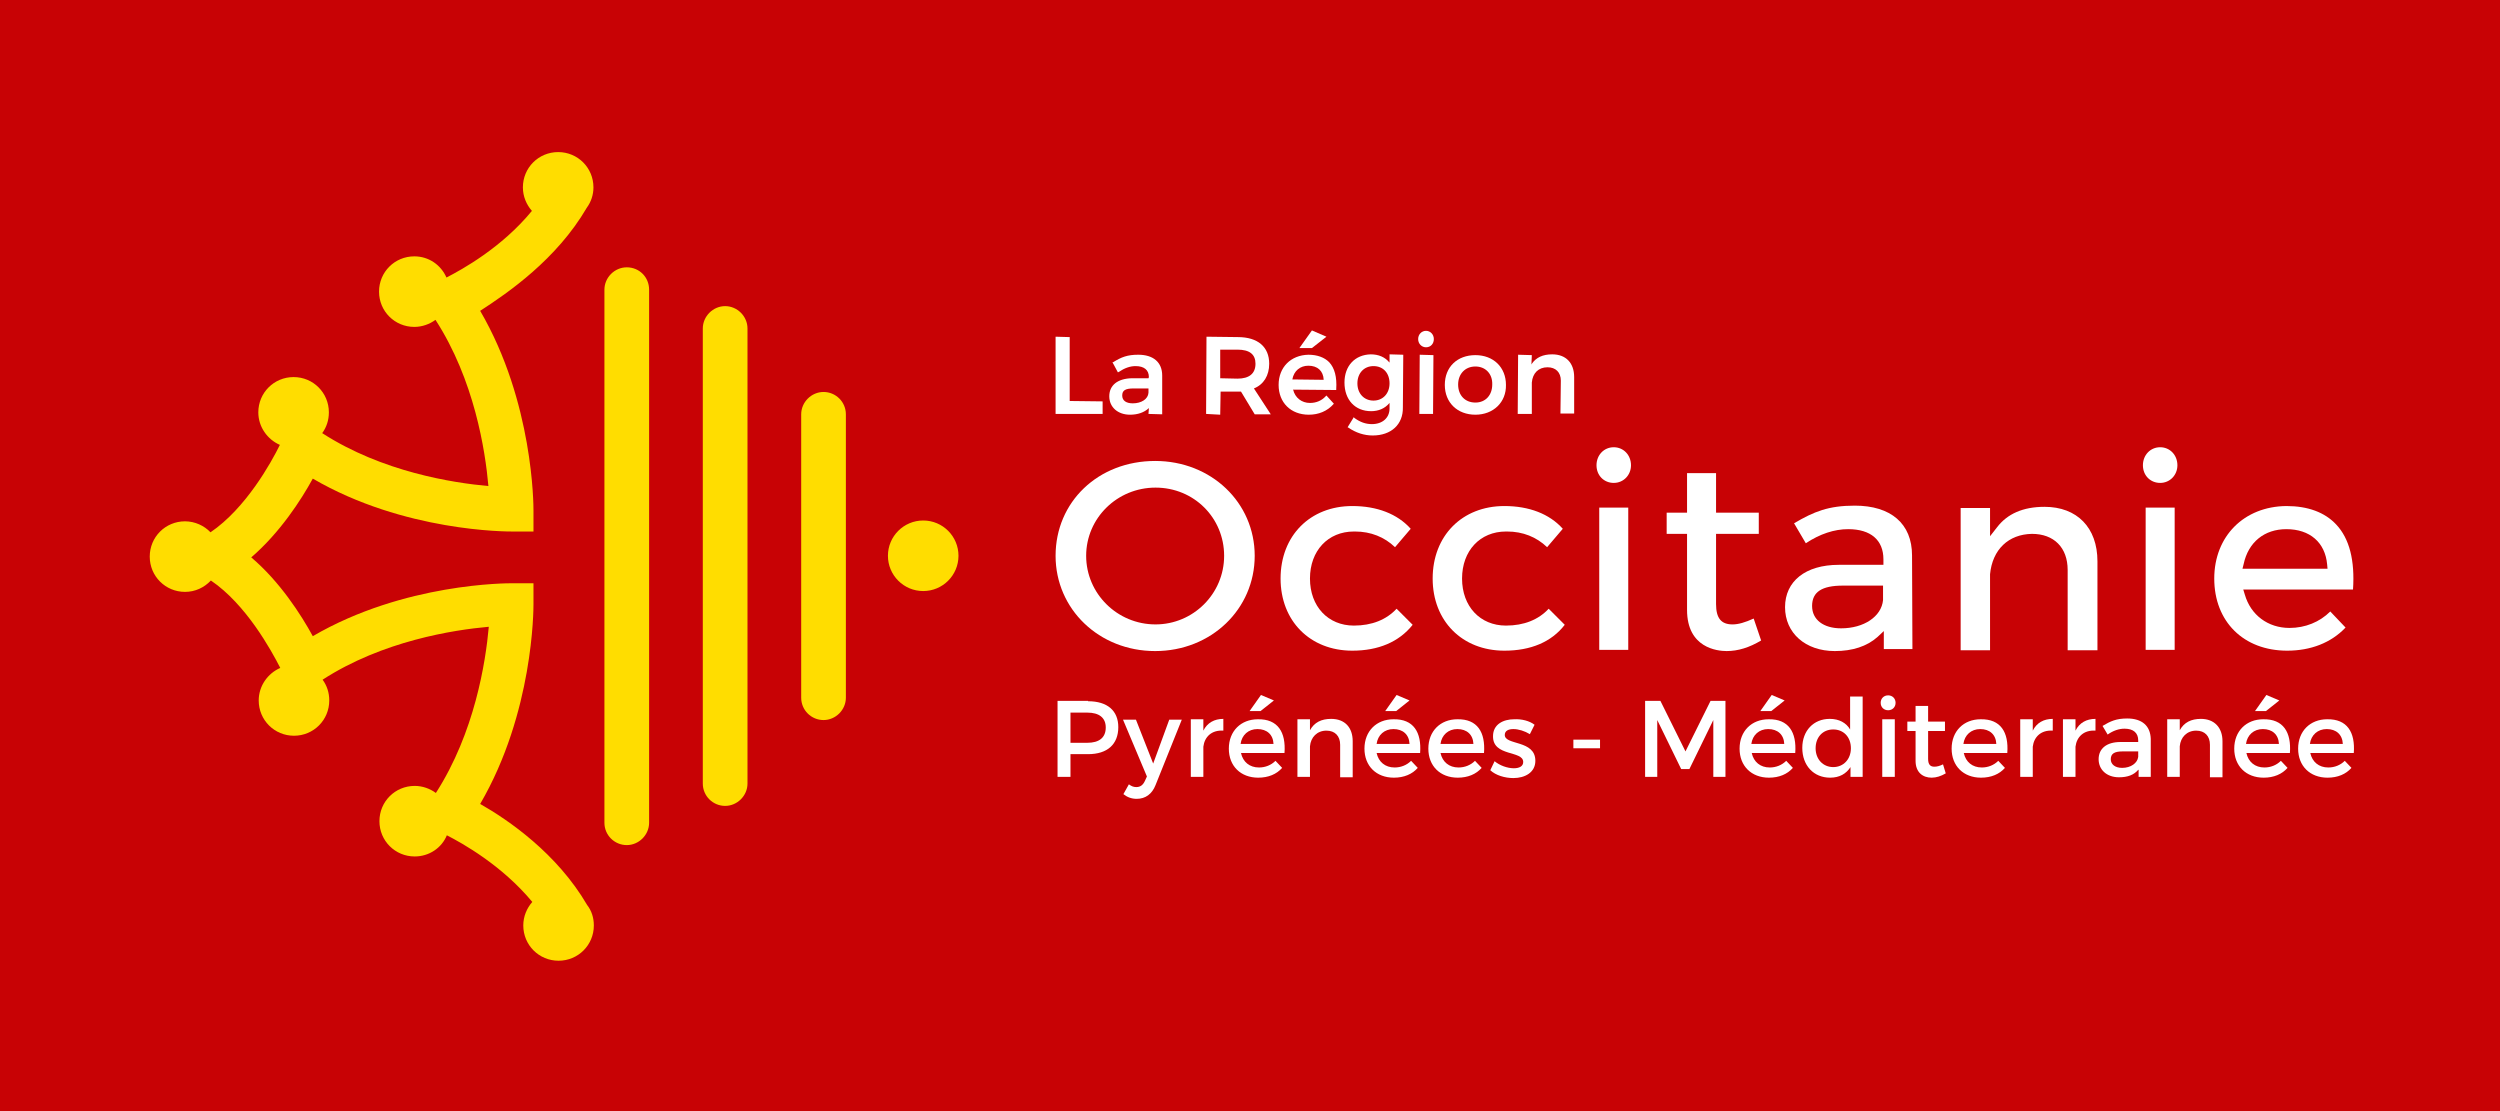 <?xml version="1.0" encoding="utf-8"?>
<!-- Generator: Adobe Illustrator 25.4.1, SVG Export Plug-In . SVG Version: 6.00 Build 0)  -->
<svg version="1.1" id="Calque_1" xmlns="http://www.w3.org/2000/svg" xmlns:xlink="http://www.w3.org/1999/xlink" x="0px" y="0px"
	 viewBox="0 0 637.8 283.5" enable-background="new 0 0 637.8 283.5" xml:space="preserve">
<g>
	<rect fill="#C80205" width="637.8" height="283.5"/>
	<g>
		<g>
			<path fill="#FFDD00" d="M159.9,68.2c-3.1,0-5.7,2.6-5.7,5.7v136c0,3.2,2.6,5.7,5.7,5.7s5.7-2.6,5.7-5.7v-136
				C165.6,70.7,163.1,68.2,159.9,68.2z"/>
			<path fill="#FFDD00" d="M185,78.1c-3.1,0-5.7,2.6-5.7,5.7v116.1c0,3.2,2.6,5.7,5.7,5.7s5.7-2.6,5.7-5.7V83.8
				C190.7,80.7,188.1,78.1,185,78.1z"/>
			<path fill="#FFDD00" d="M210.1,100c-3.1,0-5.7,2.6-5.7,5.7V178c0,3.2,2.6,5.7,5.7,5.7s5.7-2.6,5.7-5.7v-72.3
				C215.8,102.5,213.2,100,210.1,100z"/>
			
				<ellipse transform="matrix(1.425622e-03 -1 1 1.425622e-03 93.394 377.088)" fill="#FFDD00" cx="235.5" cy="141.8" rx="9" ry="9"/>
			<path fill="#FFDD00" d="M149.7,53c1.1-1.5,1.7-3.3,1.7-5.2c0-5-4-9-9-9s-9,4-9,9c0,2.3,0.9,4.4,2.3,6c-7.7,9.4-17.9,15-21.8,17
				c-1.4-3.2-4.5-5.4-8.2-5.4c-5,0-9,4-9,9c0,5,4,9,9,9c2,0,3.9-0.7,5.4-1.8c9.9,15.3,12.7,33.3,13.5,42.4
				c-9-0.8-27.1-3.6-42.4-13.5c1.1-1.5,1.7-3.3,1.7-5.3c0-5-4-9-9-9c-5,0-9,4-9,9c0,3.7,2.3,6.9,5.5,8.3
				c-2.2,4.5-8.7,16.2-17.7,22.3c-1.6-1.7-4-2.8-6.5-2.8c-5,0-9,4-9,9c0,5,4,9,9,9c2.6,0,4.9-1.1,6.6-2.9c9,6.1,15.4,17.8,17.7,22.3
				c-3.2,1.4-5.5,4.6-5.5,8.3c0,5,4,9,9,9c5,0,9-4,9-9c0-2-0.6-3.8-1.7-5.3c15.3-9.9,33.4-12.7,42.4-13.5c-0.8,9-3.6,27-13.5,42.4
				c-1.5-1.1-3.4-1.8-5.4-1.8c-5,0-9,4-9,9c0,5,4,9,9,9c3.7,0,6.9-2.2,8.2-5.4c3.9,2,14,7.6,21.8,17c-1.4,1.6-2.3,3.7-2.3,6
				c0,5,4,9,9,9s9-4,9-9c0-2-0.6-3.8-1.7-5.2c-7.7-13.2-20.1-21.7-27.3-25.8c13.6-23.3,13.6-49.7,13.6-50.9l0-5.4l-5.4,0
				c-1.2,0-27.6-0.1-50.9,13.5c-3-5.5-8.4-13.9-15.7-20.1c7.3-6.3,12.7-14.6,15.7-20.1c23.3,13.6,49.7,13.5,50.9,13.5l5.4,0l0-5.4
				c0-1.2,0-27.6-13.6-50.9C129.6,74.7,142,66.2,149.7,53z"/>
		</g>
		<g>
			<g>
				<path fill="#FFFFFF" d="M294.7,166.1c-14.3,0-25.4-10.7-25.4-24.3c0-13.8,10.9-24.2,25.4-24.2c14.3,0,25.4,10.6,25.4,24.2
					C320.1,155.4,309,166.1,294.7,166.1z M294.8,124.4c-9.8,0-17.7,7.8-17.7,17.4c0,9.6,7.9,17.5,17.7,17.5
					c9.6,0,17.5-7.8,17.5-17.5C312.3,132.1,304.6,124.4,294.8,124.4z"/>
				<path fill="#FFFFFF" d="M345,166c-10.8,0-18.3-7.6-18.3-18.4c0-10.9,7.5-18.5,18.3-18.5c6.3,0,11.5,2,14.9,5.8l-4,4.7
					c-2.7-2.6-6.2-4-10.2-4l-0.3,0c-6.6,0-11.2,4.9-11.2,12c0,7.1,4.6,12,11.2,12c4.6,0,8.3-1.5,10.9-4.3l4.1,4.1
					C356.9,163.8,351.6,166,345,166z"/>
				<path fill="#FFFFFF" d="M383.8,166c-10.8,0-18.3-7.6-18.3-18.4c0-10.9,7.5-18.5,18.3-18.5c6.3,0,11.5,2,14.9,5.8l-4,4.7
					c-2.7-2.6-6.2-4-10.2-4l-0.3,0c-6.6,0-11.2,4.9-11.2,12c0,7.1,4.6,12,11.2,12c4.6,0,8.3-1.5,10.9-4.3l4.1,4.1
					C395.8,163.8,390.5,166,383.8,166z"/>
				<path fill="#FFFFFF" d="M408,165.8v-36.3h7.4v36.3H408z M411.7,123.2c-2.5,0-4.4-1.9-4.4-4.5c0-2.6,1.9-4.6,4.4-4.6
					c2.5,0,4.4,2,4.4,4.6C416.1,121.2,414.2,123.2,411.7,123.2z"/>
				<path fill="#FFFFFF" d="M440.5,166.1c-2.4,0-10.1-0.8-10.1-10.5v-19.4h-5.2v-5.4h5.2v-10.1h7.4v10.1h10.9v5.4h-10.9v17.9
					c0,3.6,1.3,5.2,4.2,5.2c1.5,0,3.2-0.5,5.4-1.5l1.9,5.6C446.3,165.2,443.4,166.1,440.5,166.1z"/>
				<path fill="#FFFFFF" d="M468.1,166.1c-7.5,0-12.7-4.6-12.7-11.2c0-6.6,5.2-10.8,13.7-10.8h11.4v-1.4c0-4.9-3.2-7.7-9-7.7
					c-3.5,0-7.2,1.2-10.8,3.6l-3-5.1c5.1-3,8.8-4.5,15.5-4.5c9.2,0,14.6,4.6,14.6,12.7l0.1,23.9h-7.3v-4.6l-1.6,1.5
					C476.3,164.9,472.6,166.1,468.1,166.1z M470.2,149.4c-5.4,0-7.9,1.6-7.9,5.2c0,3.5,2.9,5.7,7.4,5.7c5.8,0,10.3-3,10.7-7.2l0-3.7
					H470.2z"/>
				<path fill="#FFFFFF" d="M527.5,165.8v-20.4c0-5.7-3.5-9.2-9.1-9.2c-6,0.1-10.1,4-10.7,10.3l0,19.4h-7.5v-36.3h7.5v7.2l1.8-2.3
					c2.6-3.4,6.6-5.2,12.1-5.2c8.3,0,13.5,5.3,13.5,13.9v22.7H527.5z"/>
				<path fill="#FFFFFF" d="M547.4,165.8v-36.3h7.4v36.3H547.4z M551.1,123.2c-2.5,0-4.4-1.9-4.4-4.5c0-2.6,1.9-4.6,4.4-4.6
					s4.4,2,4.4,4.6C555.5,121.2,553.6,123.2,551.1,123.2z"/>
				<path fill="#FFFFFF" d="M583.5,166c-11.1,0-18.6-7.4-18.6-18.4c0-10.8,7.6-18.4,18.4-18.5c5.5,0,9.8,1.6,12.7,4.7
					c3.4,3.6,4.8,9.2,4.3,16.6h-28l0.4,1.3c1.5,5.2,5.9,8.5,11.4,8.5c4,0,7.7-1.5,10.4-4.2l3.9,4.1C594.7,164,589.5,166,583.5,166z
					 M583.3,135c-5.6,0-9.7,3.3-10.9,8.9l-0.3,1.2h21.7l-0.1-1.1C593.2,138.4,589.3,135,583.3,135z"/>
			</g>
			<g>
				<polygon fill="#FFFFFF" points="269.3,105.6 269.3,85.9 272.9,86 272.9,102.3 281.3,102.4 281.3,105.6 				"/>
				<path fill="#FFFFFF" d="M288.3,105.8c-3.1,0-5.3-1.9-5.3-4.7c0-2.8,2.1-4.5,5.7-4.6h4.3l0.1-0.3c0-1.8-1.2-2.8-3.4-2.8
					c-1.4,0-2.8,0.5-4.3,1.5l-0.2,0.1l-1.4-2.6l0.2,0c2.1-1.3,3.6-1.9,6.4-1.9c3.8,0,6.1,1.9,6.1,5.3l0,9.9l-3.5-0.1l0.1-1.4v-0.1
					l-0.1,0.1C291.9,105.2,290.3,105.8,288.3,105.8z M289.2,99.1c-2.1,0-2.9,0.5-2.9,1.8c0,1.3,1,2,2.7,2c2.2,0,3.9-1.1,4-2.7l0-1.1
					L289.2,99.1z"/>
				<path fill="#FFFFFF" d="M307.7,105.6l0.1-19.7l8,0.1c5.1,0,8,2.5,8,6.8c0,3-1.4,5.3-3.9,6.3l4.3,6.6h-4.1l-3.5-5.8
					c-0.3,0-0.6,0-0.8,0h-4.4l-0.1,5.9L307.7,105.6z M311.3,96.5l4.4,0.1c3,0,4.6-1.3,4.6-3.8c0-2.4-1.5-3.6-4.6-3.6h-4.4V96.5z"/>
				<path fill="#FFFFFF" d="M333.9,105.8c-4.6,0-7.7-3.1-7.7-7.6c0-4.5,3.1-7.6,7.6-7.7c2.3,0,4.1,0.7,5.3,1.9
					c1.4,1.5,2,3.8,1.8,6.9l0,0.2l-11-0.1c0.5,2.1,2.2,3.4,4.3,3.4c1.6,0,3-0.6,4-1.7l0.2-0.2l1.9,2.1l-0.1,0.1
					C338.6,104.9,336.4,105.8,333.9,105.8z M333.8,93.3c-2.1,0-3.7,1.3-4.1,3.5l8,0.1C337.6,94.6,336.1,93.3,333.8,93.3z
					 M331.5,88.8l3.2-4.5l3.7,1.6l-3.7,2.9H331.5z"/>
				<path fill="#FFFFFF" d="M350.2,111.1c-2.2,0-4.3-0.7-6.2-2l-0.2-0.1l1.6-2.6l0.1,0.2c1.5,1.1,2.9,1.6,4.5,1.6
					c2.7,0,4.5-1.6,4.5-4v-1.4l-0.1,0.1c-1.1,1.3-2.7,2-4.6,2c-4.1,0-6.8-2.9-6.8-7.3c0-4.3,2.7-7.1,6.7-7.2c2,0,3.6,0.7,4.7,2
					l0.1,0.1v-2.1l3.5,0.1l-0.1,13.4C358,108.3,354.9,111.1,350.2,111.1z M350.4,93.4c-2.4,0-4.1,1.8-4.1,4.4c0,2.6,1.7,4.4,4.1,4.4
					c2.4,0,4.1-1.8,4.1-4.4C354.5,95.2,352.9,93.4,350.4,93.4z"/>
				<path fill="#FFFFFF" d="M362.1,105.6l0.1-15.1l3.5,0.1l-0.1,15H362.1z M363.8,88.6c-1.1,0-2-0.9-2-2.1c0-1.2,0.9-2.1,2-2.1
					c1.1,0,2,0.9,2,2.1C365.8,87.7,365,88.6,363.8,88.6z"/>
				<path fill="#FFFFFF" d="M376.4,105.8c-4.6,0-7.8-3.1-7.8-7.6c0-4.6,3.2-7.6,7.8-7.6c4.6,0,7.8,3.1,7.8,7.6
					C384.3,102.6,381,105.8,376.4,105.8z M376.4,93.5c-2.6,0-4.4,1.9-4.4,4.6c0,2.8,1.8,4.6,4.4,4.6c2.6,0,4.3-1.9,4.3-4.6
					C380.8,95.4,379,93.5,376.4,93.5z"/>
				<path fill="#FFFFFF" d="M387.2,105.6l0.1-15.1l3.5,0.1l-0.1,2.2V93l0.1-0.2c1.1-1.6,2.8-2.4,5.2-2.4c3.5,0,5.6,2.2,5.6,5.8v9.3
					h-3.5l0.1-8.4c0-2.1-1.3-3.4-3.4-3.4c-2.3,0-3.8,1.5-4,3.9l0,8L387.2,105.6z"/>
			</g>
			<g>
				<g>
					<path fill="#FFFFFF" d="M277.6,178.9c4.9,0,7.7,2.4,7.7,6.6c0,4.4-2.8,6.9-7.7,6.9h-4.5v5.8h-3.3v-19.4H277.6z M273.1,189.5
						h4.3c3,0,4.7-1.3,4.7-3.9c0-2.5-1.7-3.8-4.7-3.8h-4.3V189.5z"/>
					<path fill="#FFFFFF" d="M294.8,200.3c-0.9,2.3-2.6,3.5-4.8,3.5c-1.3,0-2.4-0.4-3.4-1.2l1.4-2.5c0.7,0.5,1.2,0.7,1.9,0.7
						c1,0,1.7-0.5,2.2-1.6l0.5-1.1l-6.1-14.5h3.3l4.4,11.2l4.1-11.2h3.2L294.8,200.3z"/>
					<path fill="#FFFFFF" d="M307,186.4c1-2,2.8-3,5.1-3v3c-3-0.2-4.8,1.6-5.1,4.1v7.7h-3.2v-14.7h3.2V186.4z"/>
					<path fill="#FFFFFF" d="M327.7,192.1h-11.1c0.5,2.3,2.2,3.7,4.6,3.7c1.6,0,3.1-0.6,4.2-1.7l1.7,1.8c-1.4,1.6-3.5,2.5-6.1,2.5
						c-4.5,0-7.5-3-7.5-7.4c0-4.5,3.1-7.5,7.4-7.5C326,183.4,328.1,186.8,327.7,192.1z M324.9,189.8c-0.1-2.4-1.7-3.8-4.1-3.8
						c-2.3,0-4,1.5-4.3,3.8H324.9z M318.8,181.4l2.9-4.1l3.3,1.4l-3.4,2.7H318.8z"/>
					<path fill="#FFFFFF" d="M345.1,189.1v9.2h-3.2V190c0-2.2-1.3-3.6-3.5-3.6c-2.4,0-4,1.7-4.2,4v7.8H331v-14.7h3.2v2.8
						c1.1-2,2.9-2.9,5.4-2.9C343.1,183.4,345.1,185.6,345.1,189.1z"/>
					<path fill="#FFFFFF" d="M362.3,192.1h-11.1c0.5,2.3,2.2,3.7,4.6,3.7c1.6,0,3.1-0.6,4.2-1.7l1.7,1.8c-1.4,1.6-3.5,2.5-6.1,2.5
						c-4.5,0-7.5-3-7.5-7.4c0-4.5,3.1-7.5,7.4-7.5C360.6,183.4,362.7,186.8,362.3,192.1z M359.6,189.8c-0.1-2.4-1.7-3.8-4.1-3.8
						c-2.3,0-4,1.5-4.3,3.8H359.6z M353.4,181.4l2.9-4.1l3.3,1.4l-3.4,2.7H353.4z"/>
					<path fill="#FFFFFF" d="M378.6,192.1h-11.1c0.5,2.3,2.2,3.7,4.6,3.7c1.6,0,3.1-0.6,4.2-1.7l1.7,1.8c-1.4,1.6-3.5,2.5-6.1,2.5
						c-4.5,0-7.5-3-7.5-7.4c0-4.5,3.1-7.5,7.4-7.5C376.9,183.4,379,186.8,378.6,192.1z M375.9,189.8c-0.1-2.4-1.7-3.8-4.1-3.8
						c-2.3,0-4,1.5-4.3,3.8H375.9z"/>
					<path fill="#FFFFFF" d="M391.5,184.9l-1.2,2.4c-1.3-0.8-2.9-1.3-4.2-1.3c-1.2,0-2.2,0.4-2.2,1.5c0,2.7,7.8,1.2,7.8,6.6
						c0,3-2.7,4.4-5.6,4.4c-2.2,0-4.5-0.7-5.9-2l1.1-2.3c1.3,1.1,3.3,1.8,4.9,1.8c1.4,0,2.4-0.5,2.4-1.6c0-3-7.8-1.3-7.7-6.6
						c0-3,2.6-4.3,5.4-4.3C388.2,183.4,390.2,183.9,391.5,184.9z"/>
					<path fill="#FFFFFF" d="M401.4,190.9v-2.2h6.8v2.2H401.4z"/>
					<path fill="#FFFFFF" d="M437.1,198.2l0-14.5l-6.1,12.5h-2.1l-6.1-12.5v14.5h-3.1v-19.4h3.9l6.4,12.9l6.4-12.9h3.8v19.4H437.1z"
						/>
					<path fill="#FFFFFF" d="M458,192.1h-11.1c0.5,2.3,2.2,3.7,4.6,3.7c1.6,0,3.1-0.6,4.2-1.7l1.7,1.8c-1.4,1.6-3.5,2.5-6.1,2.5
						c-4.5,0-7.5-3-7.5-7.4c0-4.5,3.1-7.5,7.4-7.5C456.3,183.4,458.4,186.8,458,192.1z M455.2,189.8c-0.1-2.4-1.7-3.8-4.1-3.8
						c-2.3,0-4,1.5-4.3,3.8H455.2z M449.1,181.4l2.9-4.1l3.3,1.4l-3.4,2.7H449.1z"/>
					<path fill="#FFFFFF" d="M475.3,198.2h-3.2v-2.5c-1.1,1.7-2.8,2.7-5.2,2.7c-4.2,0-7.1-3.1-7.1-7.6c0-4.4,2.9-7.4,7-7.4
						c2.4,0,4.2,1,5.2,2.7v-8.4h3.2V198.2z M472.2,190.9c0-2.9-1.9-4.8-4.5-4.8c-2.7,0-4.5,2-4.5,4.8c0,2.8,1.9,4.8,4.5,4.8
						C470.3,195.7,472.2,193.7,472.2,190.9z"/>
					<path fill="#FFFFFF" d="M483.6,179.3c0,1.1-0.8,1.9-1.9,1.9c-1.1,0-1.9-0.8-1.9-1.9c0-1.1,0.8-1.9,1.9-1.9
						C482.8,177.4,483.6,178.2,483.6,179.3z M480.2,198.2v-14.7h3.2v14.7H480.2z"/>
					<path fill="#FFFFFF" d="M496.4,197.3c-1.2,0.7-2.4,1.1-3.6,1.1c-2.2,0-4.1-1.3-4.1-4.3v-7.6h-2.1v-2.4h2.1v-4h3.2v4h4.3v2.4
						h-4.3v7.1c0,1.5,0.6,2,1.6,2c0.7,0,1.4-0.2,2.2-0.6L496.4,197.3z"/>
					<path fill="#FFFFFF" d="M512.1,192.1H501c0.5,2.3,2.2,3.7,4.6,3.7c1.6,0,3.1-0.6,4.2-1.7l1.7,1.8c-1.4,1.6-3.5,2.5-6.1,2.5
						c-4.5,0-7.5-3-7.5-7.4c0-4.5,3.1-7.5,7.4-7.5C510.4,183.4,512.5,186.8,512.1,192.1z M509.3,189.8c-0.1-2.4-1.7-3.8-4.1-3.8
						c-2.3,0-4,1.5-4.3,3.8H509.3z"/>
					<path fill="#FFFFFF" d="M518.6,186.4c1-2,2.8-3,5.1-3v3c-3-0.2-4.8,1.6-5.1,4.1v7.7h-3.2v-14.7h3.2V186.4z"/>
					<path fill="#FFFFFF" d="M529.5,186.4c1-2,2.8-3,5.1-3v3c-3-0.2-4.8,1.6-5.1,4.1v7.7h-3.2v-14.7h3.2V186.4z"/>
					<path fill="#FFFFFF" d="M545.5,196.4c-1.1,1.3-2.7,1.9-4.9,1.9c-3.2,0-5.2-2-5.2-4.6c0-2.7,2-4.4,5.6-4.4h4.5v-0.4
						c0-1.9-1.2-3-3.5-3c-1.4,0-2.9,0.5-4.3,1.5l-1.3-2.2c2-1.2,3.5-1.9,6.3-1.9c3.8,0,5.9,1.9,6,5.2l0,9.7h-3.1V196.4z
						 M545.5,193.1v-1.4h-4c-2.1,0-3,0.6-3,2c0,1.3,1.1,2.2,2.9,2.2C543.6,195.9,545.3,194.7,545.5,193.1z"/>
					<path fill="#FFFFFF" d="M567,189.1v9.2h-3.2V190c0-2.2-1.3-3.6-3.5-3.6c-2.4,0-4,1.7-4.2,4v7.8h-3.2v-14.7h3.2v2.8
						c1.1-2,2.9-2.9,5.4-2.9C564.9,183.4,567,185.6,567,189.1z"/>
					<path fill="#FFFFFF" d="M584.2,192.1h-11.1c0.5,2.3,2.2,3.7,4.6,3.7c1.6,0,3.1-0.6,4.2-1.7l1.7,1.8c-1.4,1.6-3.5,2.5-6.1,2.5
						c-4.5,0-7.5-3-7.5-7.4c0-4.5,3.1-7.5,7.4-7.5C582.5,183.4,584.6,186.8,584.2,192.1z M581.4,189.8c-0.1-2.4-1.7-3.8-4.1-3.8
						c-2.3,0-4,1.5-4.3,3.8H581.4z M575.3,181.4l2.9-4.1l3.3,1.4l-3.4,2.7H575.3z"/>
					<path fill="#FFFFFF" d="M600.5,192.1h-11.1c0.5,2.3,2.2,3.7,4.6,3.7c1.6,0,3.1-0.6,4.2-1.7l1.7,1.8c-1.4,1.6-3.5,2.5-6.1,2.5
						c-4.5,0-7.5-3-7.5-7.4c0-4.5,3.1-7.5,7.4-7.5C598.8,183.4,600.9,186.8,600.5,192.1z M597.7,189.8c-0.1-2.4-1.7-3.8-4.1-3.8
						c-2.3,0-4,1.5-4.3,3.8H597.7z"/>
				</g>
			</g>
		</g>
	</g>
</g>
</svg>
